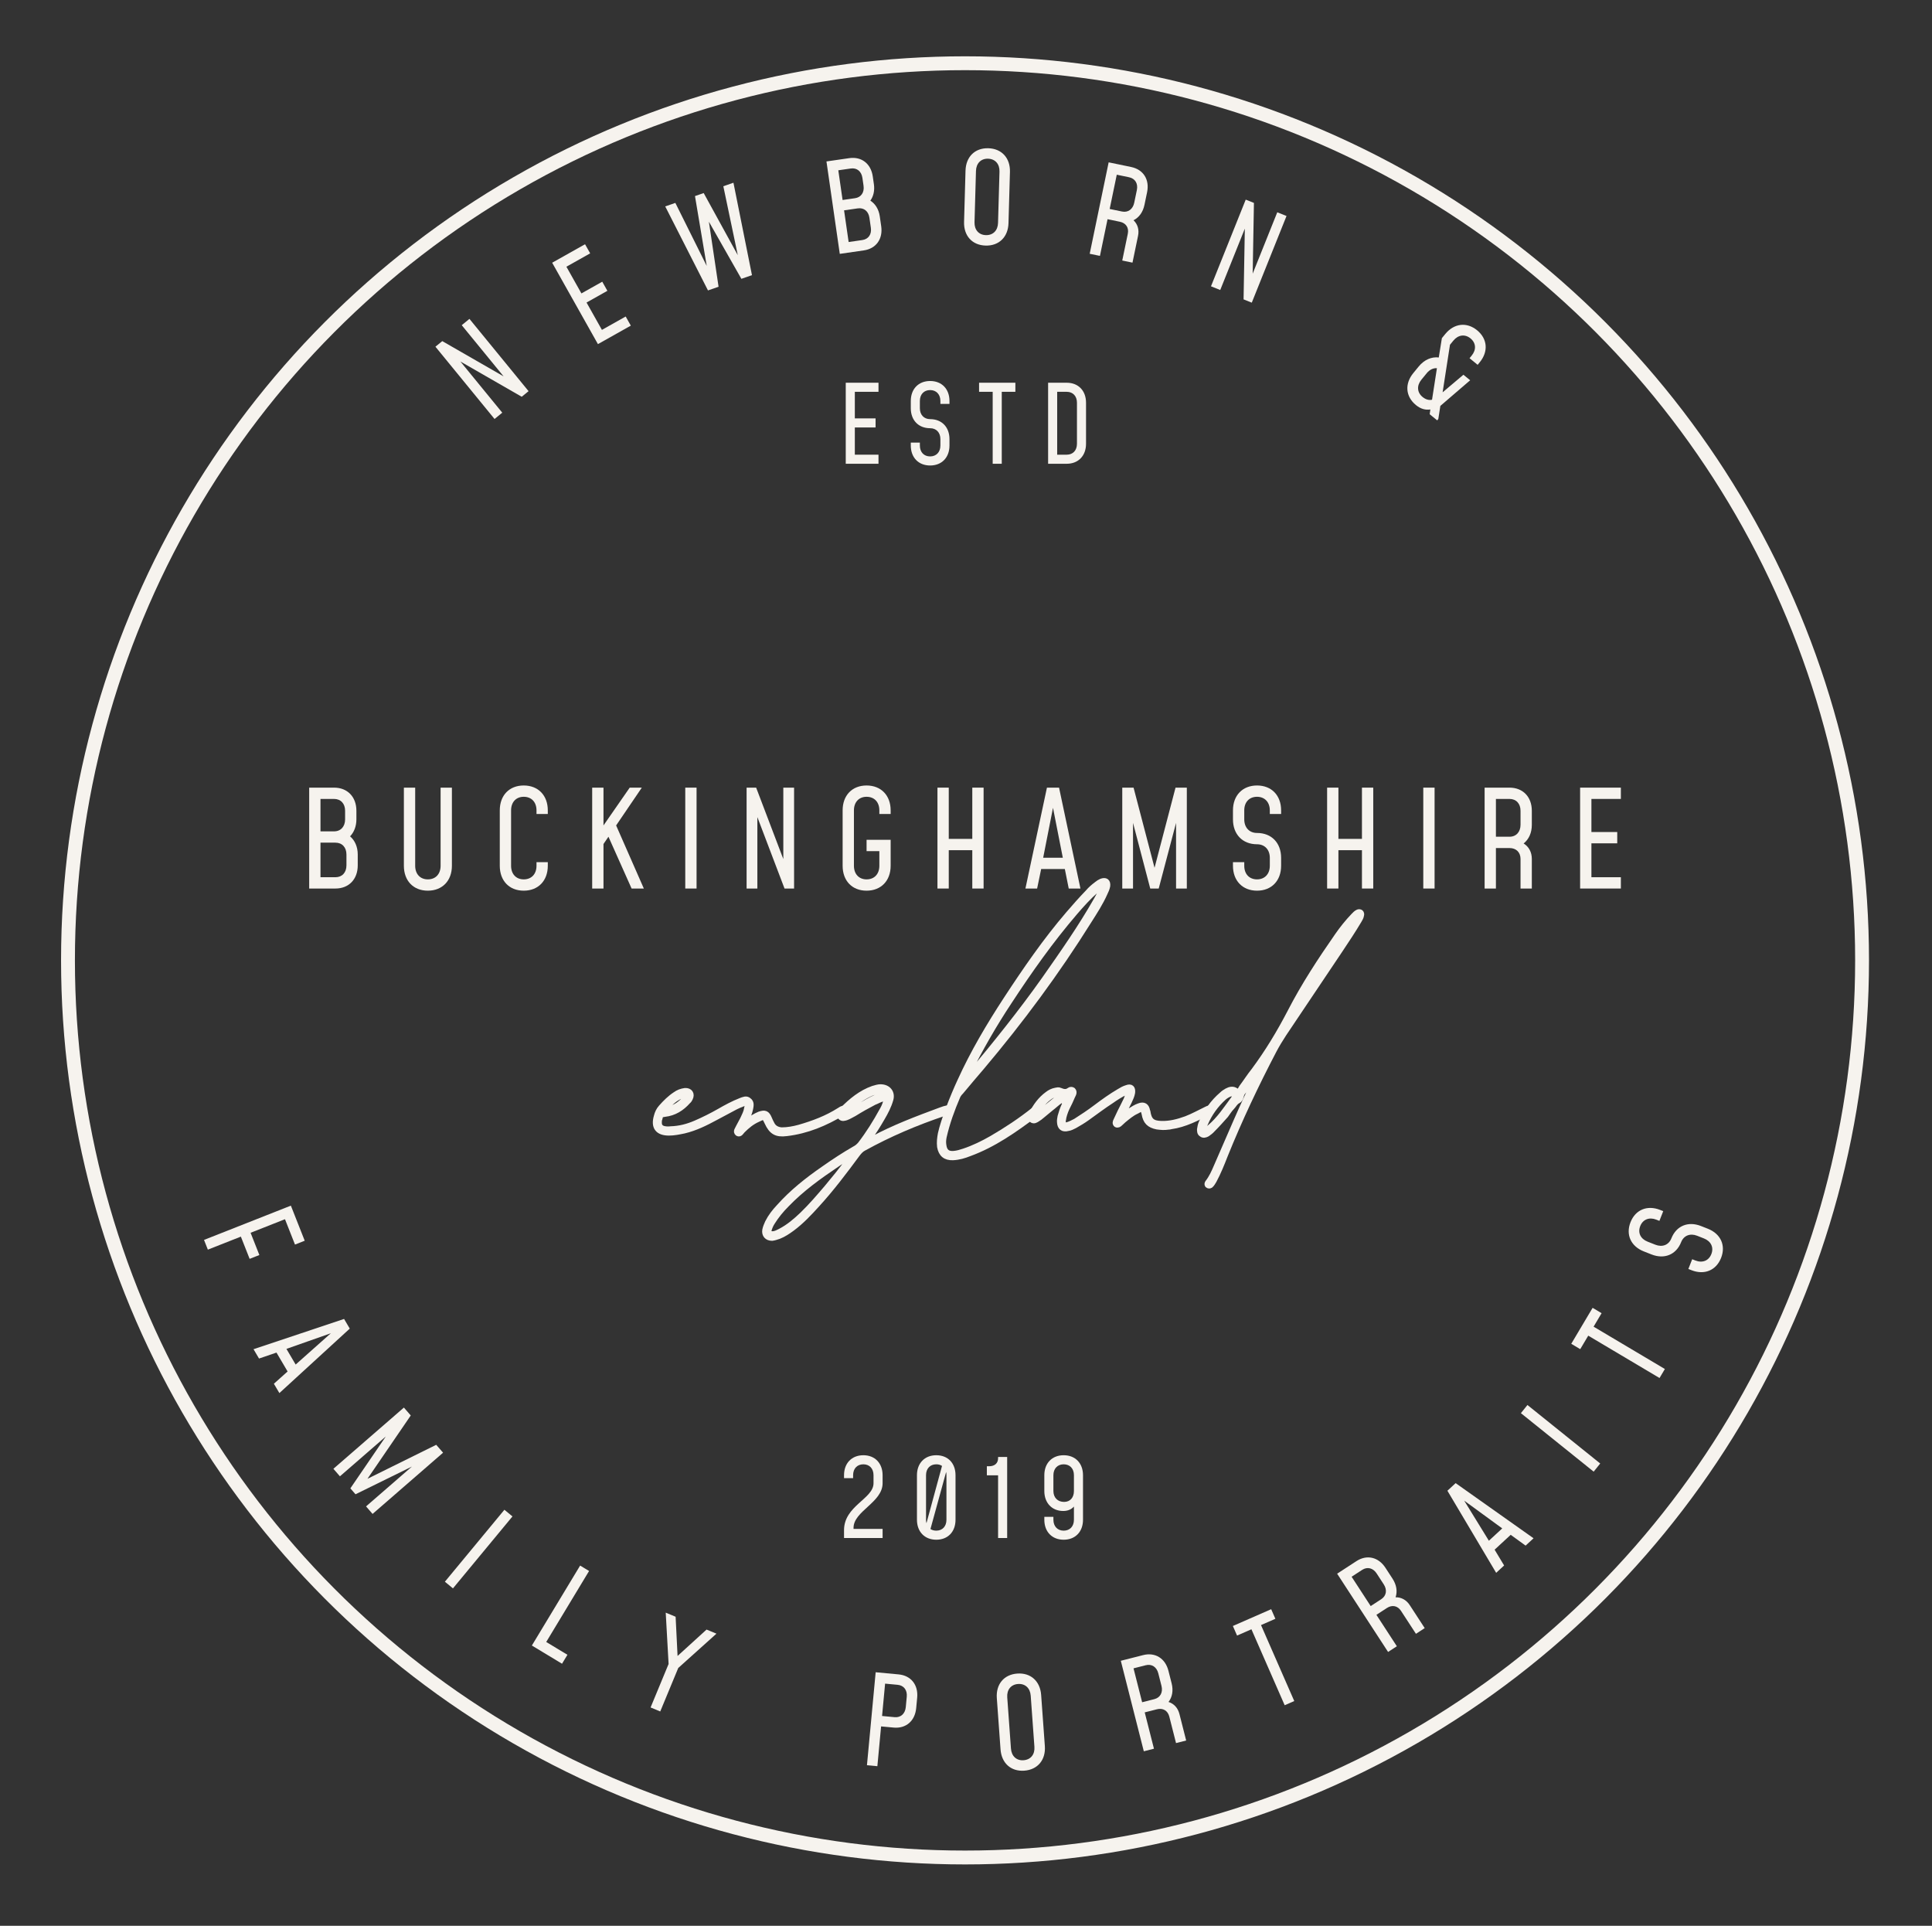 <?xml version="1.0" encoding="UTF-8" standalone="no"?><!DOCTYPE svg PUBLIC "-//W3C//DTD SVG 1.1//EN" "http://www.w3.org/Graphics/SVG/1.1/DTD/svg11.dtd"><svg width="100%" height="100%" viewBox="0 0 605 603" version="1.1" xmlns="http://www.w3.org/2000/svg" xmlns:xlink="http://www.w3.org/1999/xlink" xml:space="preserve" xmlns:serif="http://www.serif.com/" style="fill-rule:evenodd;clip-rule:evenodd;stroke-linecap:round;stroke-linejoin:round;stroke-miterlimit:1.5;"><rect x="0" y="0" width="605" height="603" fill="#333333" stroke="none"/><rect id="Artboard13" x="1.489" y="0" width="601.415" height="601.415" style="fill:none;"/><g><g><path d="M63.887,388.241l1.202,3.046l10.336,-4.078l2.747,6.962l3.047,-1.202l-2.748,-6.963l10.77,-4.25l3.134,7.942l3.047,-1.202l-4.336,-10.988l-27.199,10.733Z" style="fill:#f6f3ee;fill-rule:nonzero;"/><path d="M109.529,416.009l-1.782,-3.023l-28.356,9.474l1.722,2.922l5.464,-1.863l3.484,5.911l-4.296,3.845l1.723,2.922l22.041,-20.188Zm-19.834,6.351l13.905,-4.893l-11.015,9.797l-2.89,-4.904Z" style="fill:#f6f3ee;fill-rule:nonzero;"/><path d="M136.602,452.393l-21.532,10.642l13.557,-19.826l-2.147,-2.473l-22.078,19.171l2.044,2.355l14.366,-12.474l-11.094,16.242l1.611,1.854l17.662,-8.676l-14.365,12.474l2.045,2.355l22.078,-19.171l-2.147,-2.473Z" style="fill:#f6f3ee;fill-rule:nonzero;"/><path d="M141.839,497.349l18.638,-22.529l-2.523,-2.088l-18.638,22.529l2.523,2.088Z" style="fill:#f6f3ee;fill-rule:nonzero;"/><path d="M184.468,491.902l-2.804,-1.692l-15.112,25.031l9.445,5.702l1.692,-2.803l-6.641,-4.01l13.42,-22.228Z" style="fill:#f6f3ee;fill-rule:nonzero;"/><path d="M221.256,510.246l-9.078,8.265l-0.61,-12.279l-3.098,-1.283l0.897,16.069l-5.64,13.615l3.025,1.253l5.64,-13.614l11.962,-10.743l-3.098,-1.283Z" style="fill:#f6f3ee;fill-rule:nonzero;"/><path d="M271.483,552.721l3.261,0.306l1.167,-12.46l3.921,0.367c3.881,0.364 6.694,-2.074 7.072,-6.111l0.306,-3.261c0.375,-3.998 -1.936,-6.916 -5.818,-7.28l-7.181,-0.673l-2.728,29.112Zm4.734,-15.415l0.949,-10.131l3.921,0.368c1.94,0.182 3.055,1.657 2.862,3.714l-0.305,3.26c-0.193,2.058 -1.566,3.339 -3.507,3.157l-3.92,-0.368Z" style="fill:#f6f3ee;fill-rule:nonzero;"/><path d="M320.752,554.429c4.199,-0.304 6.752,-3.381 6.439,-7.697l-1.16,-16.021c-0.312,-4.316 -3.281,-6.993 -7.481,-6.689c-4.199,0.304 -6.713,3.378 -6.4,7.694l1.16,16.021c0.312,4.316 3.242,6.996 7.442,6.692Zm-0.237,-3.266c-2.216,0.16 -3.767,-1.291 -3.939,-3.663l-1.16,-16.02c-0.172,-2.372 1.154,-4.032 3.371,-4.192c2.255,-0.163 3.806,1.288 3.978,3.66l1.16,16.02c0.172,2.372 -1.154,4.032 -3.41,4.195Z" style="fill:#f6f3ee;fill-rule:nonzero;"/><path d="M366.891,527.076l-0.999,-3.93c-0.989,-3.892 -4.146,-5.865 -7.924,-4.904l-6.99,1.777l7.204,28.338l3.174,-0.807l-2.892,-11.373l3.816,-0.97c1.89,-0.48 3.406,0.421 3.877,2.273l2.113,8.312l3.174,-0.807l-2.113,-8.312c-0.481,-1.889 -1.706,-3.227 -3.41,-3.759c1.176,-1.546 1.546,-3.571 0.97,-5.838Zm-5.417,4.957l-3.817,0.97l-2.699,-10.617l3.816,-0.97c1.89,-0.481 3.435,0.534 3.944,2.537l0.999,3.93c0.509,2.002 -0.354,3.67 -2.243,4.15Z" style="fill:#f6f3ee;fill-rule:nonzero;"/><path d="M402.293,533.94l3,-1.313l-10.412,-23.786l4.5,-1.97l-1.314,-3l-11.999,5.254l1.313,3l4.5,-1.97l10.412,23.785Z" style="fill:#f6f3ee;fill-rule:nonzero;"/><path d="M436.06,494.301l-2.212,-3.398c-2.191,-3.365 -5.815,-4.216 -9.082,-2.089l-6.045,3.935l15.952,24.505l2.745,-1.787l-6.402,-9.835l3.3,-2.148c1.633,-1.063 3.359,-0.698 4.402,0.903l4.679,7.188l2.744,-1.787l-4.679,-7.188c-1.063,-1.634 -2.654,-2.505 -4.439,-2.46c0.615,-1.842 0.313,-3.878 -0.963,-5.839Zm-3.531,6.439l-3.3,2.148l-5.976,-9.181l3.3,-2.149c1.633,-1.063 3.423,-0.6 4.55,1.132l2.212,3.398c1.128,1.731 0.848,3.588 -0.786,4.652Z" style="fill:#f6f3ee;fill-rule:nonzero;"/><path d="M455.83,464.393l-2.577,2.382l15.267,25.705l2.491,-2.302l-2.979,-4.945l5.039,-4.658l4.667,3.384l2.491,-2.302l-24.399,-17.264Zm10.409,18.038l-7.728,-12.553l11.908,8.69l-4.18,3.863Z" style="fill:#f6f3ee;fill-rule:nonzero;"/><path d="M501.105,458.247l-22.791,-18.317l-2.052,2.553l22.791,18.317l2.052,-2.553Z" style="fill:#f6f3ee;fill-rule:nonzero;"/><path d="M519.678,431.478l1.673,-2.816l-22.323,-13.26l2.509,-4.224l-2.816,-1.672l-6.69,11.262l2.816,1.672l2.508,-4.223l22.323,13.261Z" style="fill:#f6f3ee;fill-rule:nonzero;"/><path d="M538.953,393.874c1.544,-3.918 -0.125,-7.551 -4.151,-9.138l-2.14,-0.843c-4.026,-1.587 -7.725,-0.07 -9.269,3.847c-0.829,2.104 -2.845,2.86 -5.021,2.002l-2.43,-0.958c-2.213,-0.872 -3.135,-2.786 -2.305,-4.89c0.815,-2.067 2.809,-2.873 5.021,-2.001l0.979,0.386l1.201,-3.047l-0.979,-0.386c-4.026,-1.587 -7.725,-0.07 -9.269,3.848c-1.544,3.917 0.125,7.55 4.151,9.137l2.43,0.958c4.026,1.587 7.725,0.069 9.269,-3.848c0.815,-2.067 2.809,-2.874 5.021,-2.001l2.14,0.843c2.213,0.872 3.12,2.822 2.305,4.89c-0.829,2.103 -2.809,2.873 -5.021,2.001l-0.979,-0.386l-1.201,3.047l0.979,0.386c4.026,1.587 7.725,0.07 9.269,-3.847Z" style="fill:#f6f3ee;fill-rule:nonzero;"/></g><g><path d="M144.592,101.822l13.107,16.024l-19.203,-11.038l-2.142,1.752l18.512,22.633l2.414,-1.975l-13.107,-16.024l19.203,11.039l2.142,-1.753l-18.512,-22.633l-2.414,1.975Z" style="fill:#f6f3ee;fill-rule:nonzero;"/><path d="M183.206,76.475l-10.296,5.789l14.331,25.487l10.296,-5.79l-1.605,-2.854l-7.442,4.184l-4.815,-8.563l6.525,-3.669l-1.605,-2.854l-6.525,3.668l-4.701,-8.359l7.442,-4.185l-1.605,-2.854Z" style="fill:#f6f3ee;fill-rule:nonzero;"/><path d="M226.509,58.314l4.524,21.581l-10.675,-19.445l-2.725,0.946l3.677,21.876l-9.827,-19.74l-3.167,1.1l13.386,26.304l3.315,-1.151l-3.03,-20.368l10.174,17.886l3.315,-1.151l-5.8,-28.938l-3.167,1.1Z" style="fill:#f6f3ee;fill-rule:nonzero;"/><path d="M272.548,62.826c0.952,-1.319 1.402,-3.117 1.113,-5.123l-0.356,-2.47c-0.573,-3.974 -3.504,-6.27 -7.362,-5.714l-7.139,1.029l4.171,28.941l7.525,-1.085c3.858,-0.556 6.021,-3.586 5.449,-7.56l-0.451,-3.126c-0.322,-2.238 -1.433,-3.929 -2.95,-4.892Zm-10.035,-9.504l3.897,-0.561c1.929,-0.278 3.359,0.894 3.653,2.939l0.356,2.47c0.295,2.045 -0.739,3.612 -2.669,3.89l-3.897,0.562l-1.34,-9.3Zm10.194,17.989c0.295,2.045 -0.745,3.574 -2.674,3.852l-4.284,0.617l-1.429,-9.917l4.283,-0.617c1.93,-0.278 3.359,0.894 3.654,2.939l0.45,3.126Z" style="fill:#f6f3ee;fill-rule:nonzero;"/><path d="M308.627,76.895c4.209,0.119 7.057,-2.686 7.18,-7.012l0.455,-16.055c0.123,-4.326 -2.563,-7.288 -6.771,-7.408c-4.209,-0.119 -7.019,2.688 -7.141,7.013l-0.456,16.056c-0.122,4.326 2.524,7.287 6.733,7.406Zm0.093,-3.273c-2.222,-0.063 -3.619,-1.663 -3.552,-4.04l0.455,-16.056c0.067,-2.377 1.554,-3.895 3.775,-3.832c2.26,0.064 3.658,1.664 3.59,4.041l-0.455,16.056c-0.067,2.377 -1.553,3.895 -3.813,3.831Z" style="fill:#f6f3ee;fill-rule:nonzero;"/><path d="M358.387,64.146l0.823,-3.97c0.815,-3.932 -1.159,-7.089 -4.976,-7.88l-7.062,-1.464l-5.936,28.631l3.207,0.664l2.382,-11.49l3.856,0.799c1.908,0.396 2.877,1.871 2.489,3.741l-1.741,8.399l3.206,0.664l1.741,-8.398c0.396,-1.909 -0.119,-3.648 -1.418,-4.873c1.734,-0.875 2.954,-2.533 3.429,-4.823Zm-7.042,2.083l-3.855,-0.799l2.223,-10.727l3.856,0.8c1.909,0.395 2.853,1.985 2.434,4.008l-0.823,3.97c-0.42,2.023 -1.926,3.144 -3.835,2.748Z" style="fill:#f6f3ee;fill-rule:nonzero;"/><path d="M399.975,66.468l-7.702,19.215l0.392,-22.146l-2.569,-1.029l-10.879,27.14l2.895,1.16l7.702,-19.215l-0.392,22.145l2.569,1.03l10.879,-27.14l-2.895,-1.16Z" style="fill:#f6f3ee;fill-rule:nonzero;"/><path d="M443.397,126.834c1.479,1.209 2.96,1.615 4.515,1.376l-0.211,1.49l2.354,1.925l0.346,-0.423l0.641,-4.109l9.336,-8.027l-2.113,-1.728l-6.513,5.501l2.304,-14.887l1.061,-1.298c1.506,-1.841 3.64,-2.11 5.36,-0.703c1.751,1.432 1.88,3.552 0.374,5.393l-0.666,0.815l2.535,2.073l0.666,-0.815c2.74,-3.349 2.424,-7.335 -0.835,-10.001c-3.26,-2.665 -7.229,-2.185 -9.968,1.165l-1.062,1.298l-0.973,6.054c-2.243,-0.274 -4.531,0.675 -6.308,2.848l-1.679,2.052c-2.739,3.35 -2.423,7.335 0.836,10.001Zm2.073,-2.535c-1.72,-1.407 -1.879,-3.552 -0.374,-5.393l1.679,-2.052c0.913,-1.116 2.051,-1.646 3.195,-1.567l-1.532,9.878c-0.976,0.209 -1.972,-0.051 -2.968,-0.866Z" style="fill:#f6f3ee;fill-rule:nonzero;"/></g><circle cx="302.196" cy="300.708" r="280.906" style="fill:none;stroke:#f6f3ee;stroke-width:4.34px;"/><g><path d="M109.627,261.87c1.221,-1.263 1.979,-3.117 1.979,-5.307l0,-2.695c0,-4.339 -2.78,-7.245 -6.992,-7.245l-7.792,0l0,31.59l8.214,-0c4.212,-0 6.991,-2.907 6.991,-7.245l0,-3.412c0,-2.443 -0.926,-4.422 -2.4,-5.686Zm-9.267,-11.709l4.254,0c2.106,0 3.454,1.474 3.454,3.707l0,2.695c0,2.233 -1.348,3.749 -3.454,3.749l-4.254,-0l0,-10.151Zm8.129,20.807c0,2.232 -1.347,3.707 -3.453,3.707l-4.676,-0l0,-10.825l4.676,-0c2.106,-0 3.453,1.474 3.453,3.706l0,3.412Z" style="fill:#f6f3ee;fill-rule:nonzero;"/><path d="M141.511,246.623l-3.538,0l-0,24.471c-0,2.57 -1.559,4.254 -4.001,4.254c-2.401,0 -3.96,-1.684 -3.96,-4.254l0,-24.471l-3.538,0l0,24.471c0,4.676 2.949,7.792 7.498,7.792c4.548,0 7.539,-3.116 7.539,-7.792l-0,-24.471Z" style="fill:#f6f3ee;fill-rule:nonzero;"/><path d="M171.542,269.957l-3.538,0l0,1.137c0,2.57 -1.558,4.254 -4.001,4.254c-2.401,0 -3.96,-1.684 -3.96,-4.254l0,-17.353c0,-2.569 1.559,-4.254 3.96,-4.254c2.443,0 4.001,1.685 4.001,4.254l0,1.137l3.538,0l0,-1.137c0,-4.675 -2.99,-7.792 -7.539,-7.792c-4.549,0 -7.498,3.117 -7.498,7.792l0,17.353c0,4.676 2.949,7.792 7.498,7.792c4.549,0 7.539,-3.116 7.539,-7.792l0,-1.137Z" style="fill:#f6f3ee;fill-rule:nonzero;"/><path d="M192.939,258.459l8.044,-11.836l-3.79,0l-8.214,11.836l0,-11.836l-3.538,0l0,31.59l3.538,-0l0,-13.942l1.559,-2.274l7.244,16.216l3.833,-0l-8.676,-19.754Z" style="fill:#f6f3ee;fill-rule:nonzero;"/><rect x="214.588" y="246.623" width="3.538" height="31.59" style="fill:#f6f3ee;fill-rule:nonzero;"/><path d="M245.293,246.623l0,22.365l-8.508,-22.365l-2.991,0l0,31.59l3.37,-0l-0,-22.366l8.508,22.366l2.991,-0l-0,-31.59l-3.37,0Z" style="fill:#f6f3ee;fill-rule:nonzero;"/><path d="M271.365,278.886c4.549,0 7.539,-3.116 7.539,-7.792l0,-8.129l-7.539,0l-0,3.538l4.001,0l0,4.591c0,2.57 -1.558,4.254 -4.001,4.254c-2.401,0 -3.959,-1.684 -3.959,-4.254l-0,-17.353c-0,-2.569 1.558,-4.254 3.959,-4.254c2.443,0 4.001,1.685 4.001,4.254l0,1.137l3.538,0l0,-1.137c0,-4.675 -2.99,-7.792 -7.539,-7.792c-4.549,0 -7.497,3.117 -7.497,7.792l-0,17.353c-0,4.676 2.948,7.792 7.497,7.792Z" style="fill:#f6f3ee;fill-rule:nonzero;"/><path d="M293.562,278.213l3.538,-0l-0,-12.004l7.371,-0l-0,12.004l3.538,-0l-0,-31.59l-3.538,0l-0,16.048l-7.371,-0l-0,-16.048l-3.538,0l-0,31.59Z" style="fill:#f6f3ee;fill-rule:nonzero;"/><path d="M331.638,246.623l-3.791,0l-6.739,31.59l3.664,-0l1.264,-6.108l7.413,0l1.221,6.108l3.665,-0l-6.697,-31.59Zm-4.97,21.944l3.074,-15.626l3.075,15.626l-6.149,0Z" style="fill:#f6f3ee;fill-rule:nonzero;"/><path d="M368.113,246.623l-6.571,25.103l-6.57,-25.103l-3.538,0l-0,31.59l3.369,-0l0,-20.555l5.392,20.555l2.653,-0l5.434,-20.555l-0,20.555l3.369,-0l0,-31.59l-3.538,0Z" style="fill:#f6f3ee;fill-rule:nonzero;"/><path d="M393.637,278.886c4.549,0 7.54,-3.116 7.54,-7.792l-0,-2.485c-0,-4.675 -2.991,-7.792 -7.54,-7.792c-2.443,0 -4.001,-1.727 -4.001,-4.254l0,-2.822c0,-2.569 1.558,-4.254 4.001,-4.254c2.401,0 4.002,1.685 4.002,4.254l-0,1.137l3.538,0l-0,-1.137c-0,-4.675 -2.991,-7.792 -7.54,-7.792c-4.549,0 -7.539,3.117 -7.539,7.792l-0,2.822c-0,4.675 2.99,7.792 7.539,7.792c2.401,0 4.002,1.685 4.002,4.254l-0,2.485c-0,2.57 -1.601,4.254 -4.002,4.254c-2.443,0 -4.001,-1.684 -4.001,-4.254l0,-1.137l-3.538,0l-0,1.137c-0,4.676 2.99,7.792 7.539,7.792Z" style="fill:#f6f3ee;fill-rule:nonzero;"/><path d="M415.582,278.213l3.538,-0l-0,-12.004l7.37,-0l0,12.004l3.538,-0l0,-31.59l-3.538,0l0,16.048l-7.37,-0l-0,-16.048l-3.538,0l-0,31.59Z" style="fill:#f6f3ee;fill-rule:nonzero;"/><rect x="445.697" y="246.623" width="3.538" height="31.59" style="fill:#f6f3ee;fill-rule:nonzero;"/><path d="M479.687,258.248l0,-4.38c0,-4.339 -2.78,-7.245 -6.992,-7.245l-7.792,0l0,31.59l3.538,-0l0,-12.678l4.254,-0c2.106,-0 3.454,1.347 3.454,3.411l0,9.267l3.538,-0l0,-9.267c0,-2.106 -0.926,-3.833 -2.569,-4.843c1.643,-1.306 2.569,-3.328 2.569,-5.855Zm-6.992,3.749l-4.254,-0l0,-11.836l4.254,0c2.106,0 3.454,1.474 3.454,3.707l0,4.38c0,2.232 -1.348,3.749 -3.454,3.749Z" style="fill:#f6f3ee;fill-rule:nonzero;"/><path d="M507.57,246.623l-12.762,0l0,31.59l12.762,-0l0,-3.538l-9.224,-0l0,-10.615l8.087,0l-0,-3.538l-8.087,0l0,-10.361l9.224,0l0,-3.538Z" style="fill:#f6f3ee;fill-rule:nonzero;"/></g><g><path d="M246.283,354.873c6.455,-0.754 12.155,-3.185 17.604,-6.455c0.252,-0.167 0.503,-0.335 0.671,-0.503c0.251,-0.251 0.167,-0.502 -0,-0.67c-0.084,-0.168 -0.252,-0.252 -0.419,-0.168c-0.503,0.084 -0.922,0.336 -1.258,0.587c-3.94,2.515 -8.215,4.108 -12.574,5.365c-1.844,0.503 -3.688,0.838 -5.532,0.838c-1.342,-0.084 -2.431,-0.67 -3.018,-1.76c-0.335,-0.671 -0.671,-1.258 -0.922,-1.928c-0.671,-1.593 -1.341,-1.844 -3.018,-1.258c-1.257,0.503 -2.347,1.258 -3.521,2.012c-0.167,0.084 -0.335,0.252 -0.503,0.168c-0.251,-0.168 -0.084,-0.419 0,-0.671c0.503,-1.006 0.922,-2.095 1.174,-3.269c0.168,-0.922 0.419,-1.928 -0.503,-2.599c-0.755,-0.67 -1.593,-0.251 -2.515,0.084c-2.347,0.922 -4.527,2.096 -6.706,3.353c-2.347,1.342 -4.862,2.599 -7.377,3.689c-2.515,1.089 -5.029,1.76 -7.88,1.844c-0.586,0.084 -1.341,0.084 -2.095,-0.084c-1.006,-0.251 -1.509,-0.838 -1.509,-1.928c-0,-0.419 -0,-0.838 0.167,-1.174c0.252,-1.257 0.42,-1.341 1.593,-1.508c3.018,-0.336 5.365,-1.845 7.293,-4.024c0.335,-0.252 0.503,-0.587 0.671,-0.922c0.67,-1.341 -0.084,-2.431 -1.593,-2.347c-1.174,0.167 -2.096,0.503 -3.018,1.173c-1.676,1.09 -3.101,2.515 -4.443,4.024c-0.754,0.838 -1.173,1.76 -1.425,2.766c-1.006,3.353 0.336,5.197 3.856,5.197c1.593,0 3.186,-0.335 4.779,-0.67c3.52,-0.838 6.706,-2.431 9.807,-4.108l6.287,-3.353c0.671,-0.335 1.258,-0.587 1.928,-0.838c0.503,-0.168 1.006,-0.587 1.425,-0.168c0.587,0.419 0.252,1.006 0.168,1.509c-0.168,1.174 -0.754,2.264 -1.257,3.353l-1.342,2.515c-0.251,0.671 -1.005,1.341 -0.251,1.928c0.671,0.419 1.09,-0.503 1.509,-0.922c1.425,-1.425 2.934,-2.682 4.862,-3.521c1.928,-0.922 1.928,-0.922 2.85,1.006c1.341,2.934 2.85,3.856 6.035,3.437Zm-36.967,-7.544c-0.336,0.084 -0.671,0.251 -0.838,-0.084c-0.168,-0.252 0.083,-0.503 0.251,-0.671c1.341,-1.425 2.766,-2.682 4.527,-3.437c0.335,-0.167 0.754,-0.251 1.173,-0.335c0.252,0 0.503,0.084 0.587,0.503c-0.084,0.168 -0.168,0.419 -0.335,0.587c-1.509,1.676 -3.186,2.934 -5.365,3.437Z" style="fill:#f6f3ee;fill-rule:nonzero;stroke:#f6f3ee;stroke-width:1.74px;stroke-linecap:square;stroke-linejoin:miter;stroke-miterlimit:2;"/><path d="M241.757,387.65c0.754,-0.084 1.425,-0.336 2.179,-0.587c1.509,-0.587 2.851,-1.509 4.108,-2.431c2.934,-2.18 5.365,-4.778 7.796,-7.461c4.527,-4.946 8.634,-10.394 12.658,-15.843c0.587,-0.755 1.173,-1.425 2.012,-1.844c8.047,-4.443 16.346,-7.964 25.064,-10.898l1.676,-0.503c0.336,-0.084 0.671,-0.335 0.587,-0.754c-0.084,-0.419 -0.503,-0.587 -0.922,-0.419c-0.838,0.167 -1.676,0.419 -2.515,0.754c-7.209,2.682 -14.418,5.365 -21.208,9.053l-0.587,0.336c-0.251,0.083 -0.503,0.251 -0.67,-0c-0.168,-0.168 -0,-0.419 0.167,-0.587c1.509,-2.012 2.85,-4.192 4.108,-6.371c1.09,-1.844 2.095,-3.772 2.682,-5.868c0.587,-2.096 -0.754,-3.856 -3.185,-3.856c-0.671,0 -1.509,0.252 -2.347,0.503c-3.773,1.341 -6.706,3.772 -9.557,6.622c-0.083,0.084 -0.167,0.168 -0.251,0.336c-0.587,0.838 -0.755,1.509 -0.335,1.928c0.503,0.586 1.173,0.335 1.76,0.167c0.922,-0.335 1.677,-0.838 2.515,-1.257c2.012,-1.257 4.107,-2.431 6.203,-3.521c0.922,-0.335 1.677,-0.838 2.599,-1.09c1.006,-0.335 1.341,0 1.089,1.006c-0.251,0.922 -0.67,1.845 -1.173,2.683c-2.012,3.688 -4.275,7.293 -6.79,10.562c-0.503,0.587 -1.09,1.09 -1.761,1.425c-3.353,1.928 -6.538,4.024 -9.64,6.203c-5.113,3.521 -9.975,7.377 -14.083,11.988c-1.341,1.425 -2.598,3.017 -3.52,4.862c-0.336,0.754 -0.671,1.508 -0.839,2.347c-0.251,1.509 0.671,2.515 2.18,2.515Zm22.885,-39.232c0.251,-0.67 0.922,-1.089 1.341,-1.508c2.179,-1.928 4.443,-3.605 7.041,-4.695c0.922,-0.335 1.677,-0.587 2.599,-0.67c0.503,-0.084 1.006,-0 1.425,0.335c0.252,0.084 0.335,0.251 0.335,0.503c0,0.168 -0.251,0.251 -0.419,0.335c-3.772,0.922 -6.874,3.269 -10.31,5.114c-0.587,0.251 -1.09,0.922 -2.012,0.586Zm-22.717,37.974c-0.923,0 -1.258,-0.335 -1.174,-1.257c0.251,-0.839 0.587,-1.677 1.09,-2.431c1.257,-2.012 2.766,-3.856 4.526,-5.617c4.695,-4.862 10.06,-8.718 15.676,-12.49c0.922,-0.671 2.012,-1.341 3.018,-1.928c0.335,-0.251 0.838,-0.754 1.09,-0.419c0.335,0.335 -0.168,0.671 -0.42,1.006c-2.095,3.018 -4.442,5.784 -6.79,8.634c-2.431,2.85 -4.862,5.7 -7.628,8.383c-2.095,2.012 -4.359,3.94 -6.957,5.281c-0.839,0.419 -1.593,0.838 -2.431,0.838Z" style="fill:#f6f3ee;fill-rule:nonzero;stroke:#f6f3ee;stroke-width:1.74px;stroke-linecap:square;stroke-linejoin:miter;stroke-miterlimit:2;"/><path d="M298.424,362.418c1.844,-0.084 3.521,-0.587 5.197,-1.258c7.545,-2.766 14.083,-7.377 20.454,-12.155c0.419,-0.335 0.755,-0.587 1.006,-1.006c0.084,-0.335 0.084,-0.586 -0.168,-0.754c-0.251,-0.252 -0.419,-0.252 -0.67,-0.084c-0.168,0.084 -0.252,0.168 -0.419,0.335c-4.192,3.353 -8.635,6.287 -13.245,8.97c-2.766,1.593 -5.7,3.018 -8.718,4.024c-1.006,0.335 -2.096,0.67 -3.185,0.754c-1.929,0.168 -2.934,-0.671 -3.186,-2.599c-0.168,-0.922 -0.084,-1.844 0.084,-2.682c1.006,-4.443 2.515,-8.55 4.275,-12.658c0.252,-0.587 0.671,-1.09 1.09,-1.509c2.179,-2.599 4.275,-5.113 6.455,-7.628c12.238,-14.502 23.555,-29.759 33.614,-45.854c1.761,-2.766 3.605,-5.616 4.946,-8.634c0.335,-0.67 0.671,-1.425 0.838,-2.263c0.168,-1.425 -0.587,-1.928 -1.928,-1.425c-0.419,0.168 -0.922,0.503 -1.341,0.838c-1.006,0.755 -2.012,1.593 -2.85,2.599c-2.096,2.179 -4.108,4.443 -6.12,6.79c-7.125,8.299 -13.412,17.436 -19.447,26.657c-5.365,8.215 -10.395,16.681 -14.502,25.735c-2.18,4.694 -5.114,12.155 -6.036,16.346c-0.251,1.341 -0.419,2.682 -0.251,4.107c0.419,2.348 1.76,3.437 4.107,3.354Zm4.443,-25.149c-0.419,-0.335 0.084,-0.838 0.251,-1.257c3.856,-7.712 8.132,-15.173 12.91,-22.382c6.371,-9.724 12.993,-19.112 20.621,-27.998c2.096,-2.431 4.275,-4.862 6.706,-6.958c0.419,-0.419 0.922,-0.754 1.425,-1.089c0.168,-0.168 0.42,-0.084 0.503,0.335c-0.083,0.251 -0.167,0.503 -0.335,0.838c-0.503,1.006 -1.006,2.012 -1.593,3.018c-4.862,8.55 -10.562,16.682 -16.262,24.813c-7.293,10.31 -15.257,20.202 -23.388,29.926c-0.168,0.251 -0.587,0.922 -0.838,0.754Z" style="fill:#f6f3ee;fill-rule:nonzero;stroke:#f6f3ee;stroke-width:1.74px;stroke-linecap:square;stroke-linejoin:miter;stroke-miterlimit:2;"/><path d="M334.386,353.28c0.754,-0.083 1.509,-0.503 2.179,-0.838c1.342,-0.754 2.599,-1.509 3.773,-2.347c2.598,-1.844 5.113,-3.772 7.712,-5.449c1.425,-1.006 2.766,-1.844 4.275,-2.598c0.251,-0.168 0.67,-0.503 1.006,-0.168c0.251,0.251 0.084,0.587 -0.084,0.922c-0.252,0.671 -0.419,1.341 -0.754,1.928c-0.587,1.174 -1.09,2.263 -1.677,3.353l-1.341,2.85c-0.168,0.336 -0.336,0.839 0.084,1.174c0.419,0.251 0.838,-0 1.173,-0.335l1.09,-1.006c1.341,-1.09 2.599,-2.18 4.107,-2.851l0.923,-0.502c0.922,-0.336 1.173,-0.168 1.341,0.754c0.084,0.168 0.084,0.335 0.167,0.587c0.42,2.431 1.509,3.52 3.94,4.023c0.671,0.084 1.341,0.168 1.761,0.168c0.67,0 1.173,0 1.592,-0.084c0.419,0 0.755,-0.084 1.09,-0.167c4.275,-0.587 8.047,-2.599 11.904,-4.527l0.503,-0.252c0.167,-0.167 0.251,-0.419 0.083,-0.67c-0.083,-0.252 -0.335,-0.335 -0.586,-0.252c-0.336,0.084 -0.671,0.252 -1.006,0.42c-2.096,1.005 -4.024,2.095 -6.204,2.933c-2.514,0.923 -5.113,1.593 -7.796,1.509c-2.85,-0.083 -3.856,-1.006 -4.275,-3.856c-0.084,-0.084 -0.084,-0.084 -0.084,-0.167c-0.251,-1.509 -1.089,-2.096 -2.598,-1.509c-1.006,0.335 -1.844,0.922 -2.683,1.425c-0.586,0.335 -1.089,0.754 -1.592,1.09c-0.252,0.167 -0.419,0.335 -0.671,0.167c-0.168,-0.167 0,-0.419 0.084,-0.587l1.76,-3.52c0.419,-0.922 0.839,-1.761 1.006,-2.767c0.168,-1.425 -0.419,-2.011 -1.76,-1.508c-0.838,0.251 -1.593,0.67 -2.264,1.089c-2.598,1.509 -5.029,3.27 -7.376,5.03c-2.096,1.593 -4.275,3.018 -6.371,4.359c-0.838,0.419 -1.593,0.838 -2.431,1.09c-1.09,0.335 -1.509,-0 -1.509,-1.174c-0,-0.335 0.168,-0.671 0.168,-1.09c0.335,-1.425 0.838,-2.682 1.509,-3.94c0.586,-1.089 1.005,-2.263 1.592,-3.436c0.168,-0.42 0.168,-0.839 -0.167,-1.174c-0.336,-0.251 -0.755,-0.251 -1.09,-0c-1.006,0.754 -1.928,0.503 -2.934,0.084c-0.503,-0.252 -0.922,-0.084 -1.425,-0c-0.922,0.167 -1.761,0.587 -2.515,1.173c-2.179,1.593 -3.688,3.689 -4.946,6.12c-0.251,0.587 -0.67,1.257 0,1.844c0.671,0.587 1.341,0.084 1.844,-0.252c0.503,-0.335 0.923,-0.586 1.258,-0.922l2.934,-2.431c1.006,-0.754 1.928,-1.676 2.934,-2.347c0.67,-0.503 0.754,-0.419 1.173,0.336c0.336,0.503 0.252,0.838 0,1.257c-0.503,1.09 -0.838,2.179 -1.173,3.353c-0.084,0.587 -0.252,1.174 -0.168,1.844c0.084,1.509 0.922,2.264 2.515,1.844Zm-9.892,-4.359c-0.084,-0.083 -0.084,-0.251 0,-0.419c0,-0.084 0.084,-0.167 0.084,-0.335c1.174,-1.928 2.599,-3.688 4.527,-4.946c0.67,-0.419 1.509,-0.754 2.347,-0.67c0.251,-0 0.587,0.167 0.587,0.503c-0.084,0.251 -0.336,0.335 -0.419,0.502l-6.204,5.03l-0.503,0.252c-0.083,0.167 -0.335,0.251 -0.419,0.083Z" style="fill:#f6f3ee;fill-rule:nonzero;stroke:#f6f3ee;stroke-width:1.74px;stroke-linecap:square;stroke-linejoin:miter;stroke-miterlimit:2;"/><path d="M378.144,371.052c0.335,0.335 0.67,0.251 0.922,0.084c0.503,-0.42 0.754,-1.006 1.089,-1.509c1.342,-2.515 2.431,-5.198 3.437,-7.796c4.527,-11.233 9.724,-22.214 15.341,-32.944c0.922,-1.761 2.012,-3.521 3.101,-5.198l17.604,-26.237c2.012,-3.018 4.024,-6.036 5.868,-9.138c0.335,-0.586 0.671,-1.089 0.754,-1.676c0.252,-0.838 -0.335,-1.257 -1.006,-1.006c-0.586,0.251 -1.005,0.754 -1.425,1.174c-1.844,1.928 -3.52,4.023 -5.029,6.203c-5.365,7.712 -10.479,15.508 -14.754,23.807c-3.353,6.454 -7.041,12.574 -11.4,18.442c-1.342,1.676 -2.515,3.52 -3.772,5.197l-0.503,0.838c-0.42,0.503 -0.755,0.755 -1.342,0.252c-0.922,-0.671 -1.928,-0.419 -2.85,0.083c-0.587,0.336 -1.09,0.671 -1.509,1.09c-2.85,2.431 -4.945,5.449 -6.454,8.886c-0.252,0.587 -0.42,1.341 -0.503,2.012c-0,0.587 -0,1.173 0.586,1.509c0.503,0.419 1.174,0.251 1.761,-0.084c0.587,-0.419 1.173,-0.838 1.676,-1.425c1.425,-1.425 2.767,-2.934 4.108,-4.443c0.587,-0.755 1.09,-1.677 1.844,-2.431c0.671,-0.671 1.09,-1.677 2.012,-2.096c1.006,-0.503 0.754,-1.76 1.425,-2.598c1.509,-1.761 2.85,-3.773 4.191,-5.784c0.252,-0.252 0.419,-0.755 0.755,-0.587c0.251,0.167 -0.084,0.67 -0.252,0.922c-4.694,9.472 -8.718,19.196 -12.909,28.753c-0.755,1.76 -1.509,3.436 -2.683,4.945c-0.167,0.252 -0.251,0.503 -0.083,0.755Zm30.429,-59.434c-0.084,-0.083 -0.168,-0.083 -0.084,-0.251l0.335,-0.755c3.773,-6.37 7.712,-12.825 12.239,-18.693c0.335,-0.419 0.671,-1.09 1.257,-1.257c0,0.67 -0.502,1.089 -0.754,1.592c-3.856,6.371 -8.215,12.407 -12.323,18.526c-0.251,0.335 -0.335,0.671 -0.67,0.838Zm-31.435,42.333c-0.336,-0.168 -0.252,-0.419 -0.168,-0.838c0.084,-0.336 0.168,-0.839 0.419,-1.258c1.341,-3.185 3.353,-5.951 5.868,-8.215c0.587,-0.503 1.257,-0.922 2.012,-1.173c0.503,-0.084 1.006,-0.084 1.341,0.335c0.252,0.503 0,0.838 -0.251,1.174c-2.347,3.185 -4.527,6.538 -7.545,9.053l-1.006,0.754c-0.167,0.168 -0.419,0.252 -0.67,0.168Z" style="fill:#f6f3ee;fill-rule:nonzero;stroke:#f6f3ee;stroke-width:1.74px;stroke-linecap:square;stroke-linejoin:miter;stroke-miterlimit:2;"/></g><g><path d="M275.097,119.839l-10.251,0l0,25.374l10.251,-0l0,-2.842l-7.409,-0l0,-8.526l6.496,0l-0,-2.841l-6.496,-0l0,-8.323l7.409,0l0,-2.842Z" style="fill:#f6f3ee;fill-rule:nonzero;"/><path d="M291.269,145.754c3.654,0 6.056,-2.503 6.056,-6.259l-0,-1.996c-0,-3.755 -2.402,-6.259 -6.056,-6.259c-1.962,0 -3.214,-1.387 -3.214,-3.417l-0,-2.266c-0,-2.064 1.252,-3.417 3.214,-3.417c1.928,-0 3.214,1.353 3.214,3.417l-0,0.913l2.842,0l-0,-0.913c-0,-3.756 -2.402,-6.259 -6.056,-6.259c-3.654,-0 -6.056,2.503 -6.056,6.259l-0,2.266c-0,3.756 2.402,6.259 6.056,6.259c1.928,0 3.214,1.353 3.214,3.417l-0,1.996c-0,2.064 -1.286,3.417 -3.214,3.417c-1.962,0 -3.214,-1.353 -3.214,-3.417l-0,-0.913l-2.842,-0l-0,0.913c-0,3.756 2.402,6.259 6.056,6.259Z" style="fill:#f6f3ee;fill-rule:nonzero;"/><path d="M310.857,145.213l2.842,-0l-0,-22.532l4.263,0l-0,-2.842l-11.368,0l0,2.842l4.263,0l0,22.532Z" style="fill:#f6f3ee;fill-rule:nonzero;"/><path d="M328.213,145.213l5.819,-0c3.653,-0 6.055,-2.504 6.055,-6.259l0,-12.856c0,-3.755 -2.402,-6.259 -6.055,-6.259l-5.819,0l-0,25.374Zm2.841,-2.842l0,-19.69l2.978,0c1.962,0 3.214,1.353 3.214,3.417l-0,12.856c-0,2.064 -1.252,3.417 -3.214,3.417l-2.978,-0Z" style="fill:#f6f3ee;fill-rule:nonzero;"/></g><g><path d="M276.383,464.421l-0,-2.504c-0,-3.721 -2.368,-6.258 -6.022,-6.258c-3.654,-0 -6.056,2.503 -6.056,6.258l0,0.914l2.842,-0l-0,-0.914c-0,-2.063 1.252,-3.416 3.214,-3.416c1.928,-0 3.18,1.353 3.18,3.416l0,2.504c0,4.906 -9.236,7.037 -9.236,14.717l0,2.436l12.078,-0l-0,-2.842l-9.101,-0l0,-0.339c0,-5.243 9.101,-7.95 9.101,-13.972Z" style="fill:#f6f3ee;fill-rule:nonzero;"/><path d="M293.197,455.659c-3.654,-0 -6.056,2.503 -6.056,6.258l0,13.939c0,3.755 2.402,6.259 6.056,6.259c3.654,-0 6.022,-2.504 6.022,-6.259l0,-13.939c0,-3.755 -2.368,-6.258 -6.022,-6.258Zm-3.214,6.258c0,-2.063 1.252,-3.416 3.214,-3.416c0.711,-0 1.286,0.169 1.793,0.507l-4.872,17.931c-0.101,-0.339 -0.135,-0.711 -0.135,-1.083l0,-13.939Zm6.394,13.939c0,2.064 -1.251,3.417 -3.18,3.417c-0.71,-0 -1.319,-0.169 -1.827,-0.507l4.906,-17.863c0.067,0.304 0.101,0.642 0.101,1.014l0,13.939Z" style="fill:#f6f3ee;fill-rule:nonzero;"/><path d="M312.549,481.574l2.841,-0l0,-25.374l-2.841,-0l-0,0.372c-0,1.59 -1.049,2.537 -2.842,2.537l-0.677,0l0,2.842l3.519,0l-0,19.623Z" style="fill:#f6f3ee;fill-rule:nonzero;"/><path d="M333.084,455.659c-3.654,-0 -6.056,2.503 -6.056,6.258l0,4.94c0,3.755 2.402,6.259 5.921,6.259c1.387,-0 2.537,-0.474 3.349,-1.387l0,4.127c0,2.064 -1.252,3.417 -3.214,3.417c-1.928,-0 -3.214,-1.353 -3.214,-3.417l0,-0.913l-2.842,-0l0,0.913c0,3.755 2.402,6.259 6.056,6.259c3.654,-0 6.056,-2.504 6.056,-6.259l0,-13.939c0,-3.755 -2.402,-6.258 -6.056,-6.258Zm0.136,14.615c-2.064,-0 -3.35,-1.387 -3.35,-3.417l0,-4.94c0,-2.063 1.286,-3.416 3.214,-3.416c1.962,-0 3.214,1.353 3.214,3.416l0,4.94c0,2.064 -1.184,3.417 -3.078,3.417Z" style="fill:#f6f3ee;fill-rule:nonzero;"/></g></g></svg>